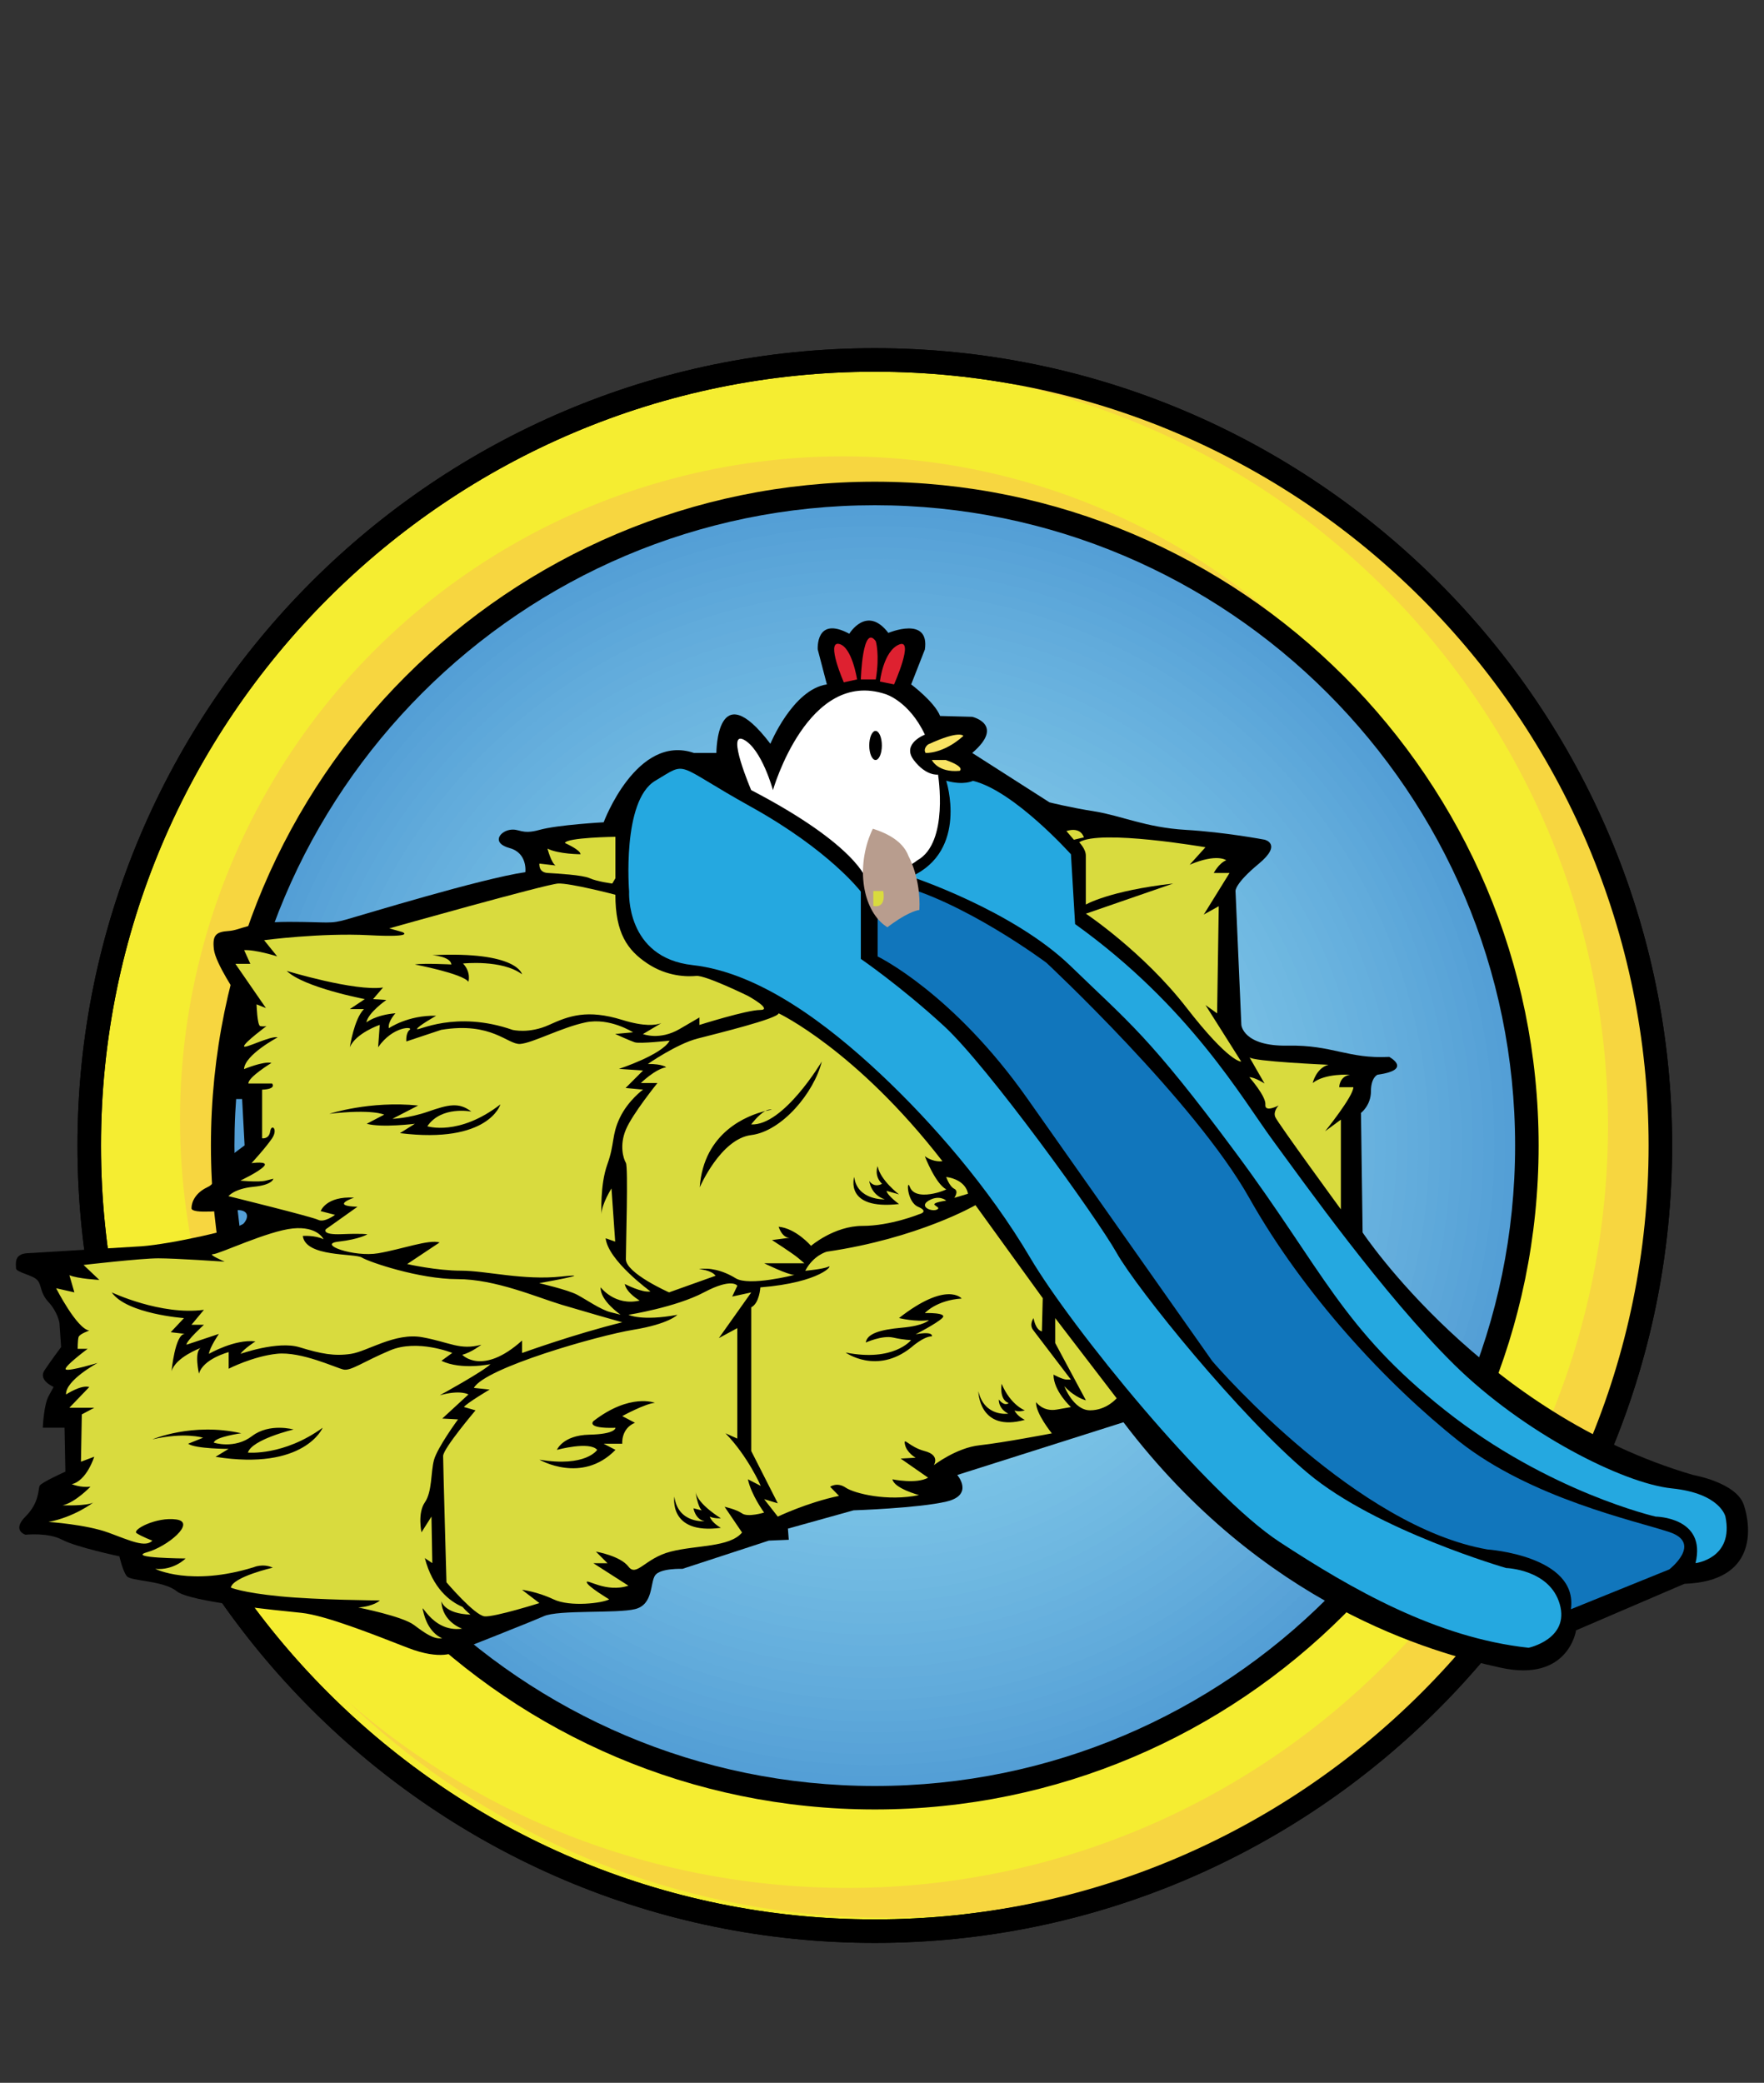 <svg xmlns="http://www.w3.org/2000/svg" xmlns:xlink="http://www.w3.org/1999/xlink" viewBox="0 0 375 442.76" xmlns:v="https://vecta.io/nano"><rect x="0" y="0" width="375" height="442.76" fill="#333333" stroke="none"/><style><![CDATA[.Dm{clip-path:url(#C)}]]></style><circle cx="185.97" cy="243.52" r="167" fill="#f5ed31"/><use xlink:href="#B"/><path d="M204.08 78.82c-4.71-.46-9.39-.7-14.03-.76l5.67.44c88.93 8.67 154 87.79 145.34 176.72s-87.79 154-176.72 145.34c-34.76-3.39-65.88-17.54-90.37-38.84 25.78 24.79 59.78 41.4 98.15 45.14 90.59 8.83 171.18-57.45 180.01-148.04 8.81-90.58-57.46-171.17-148.05-180z" fill="#f7d640"/><use xlink:href="#B"/><circle cx="179.25" cy="237.99" r="140.98" fill="#f7d640"/><defs><circle id="A" cx="185.97" cy="243.52" r="138.63"/><path id="B" d="M185.97 413.02c-93.46 0-169.5-76.04-169.5-169.5s76.04-169.5 169.5-169.5 169.5 76.04 169.5 169.5-76.04 169.5-169.5 169.5zm0-334c-90.71 0-164.5 73.79-164.5 164.5s73.79 164.5 164.5 164.5 164.5-73.79 164.5-164.5-73.8-164.5-164.5-164.5z"/></defs><clipPath id="C"><use xlink:href="#A"/></clipPath><g fill="#529dd5"><path d="M47.34 104.9h277.25v277.25H47.34z" class="Dm"/><circle cx="185.97" cy="243.52" r="138.63" class="Dm"/></g><circle cx="185.97" cy="243.52" r="136.32" fill="#549fd6" class="Dm"/><circle cx="185.97" cy="243.52" r="134" fill="#55a0d6" class="Dm"/><circle cx="185.97" cy="243.52" r="131.69" fill="#57a2d7" class="Dm"/><circle cx="185.97" cy="243.52" r="129.38" fill="#59a3d8" class="Dm"/><circle cx="185.97" cy="243.52" r="127.07" fill="#5aa5d8" class="Dm"/><circle cx="185.97" cy="243.52" r="124.76" fill="#5ca6d9" class="Dm"/><circle cx="185.97" cy="243.52" r="122.45" fill="#5da8da" class="Dm"/><circle cx="185.97" cy="243.52" r="120.14" fill="#5fa9da" class="Dm"/><circle cx="185.97" cy="243.52" r="117.83" fill="#61abdb" class="Dm"/><circle cx="185.97" cy="243.52" r="115.52" fill="#62acdc" class="Dm"/><circle cx="185.97" cy="243.52" r="113.21" fill="#64addc" class="Dm"/><circle cx="185.97" cy="243.52" r="110.9" fill="#65afdd" class="Dm"/><circle cx="185.97" cy="243.52" r="108.59" fill="#66b0de" class="Dm"/><circle cx="185.97" cy="243.52" r="106.28" fill="#68b1de" class="Dm"/><circle cx="185.97" cy="243.52" r="103.97" fill="#69b3df" class="Dm"/><circle cx="185.97" cy="243.52" r="101.66" fill="#6bb4df" class="Dm"/><circle cx="185.97" cy="243.52" r="99.35" fill="#6cb5e0" class="Dm"/><circle cx="185.97" cy="243.52" r="97.04" fill="#6db7e0" class="Dm"/><circle cx="185.97" cy="243.52" r="94.73" fill="#6fb8e1" class="Dm"/><circle cx="185.97" cy="243.52" r="92.42" fill="#70b9e2" class="Dm"/><circle cx="185.97" cy="243.52" r="90.11" fill="#71bae2" class="Dm"/><circle cx="185.97" cy="243.52" r="87.8" fill="#73bbe3" class="Dm"/><circle cx="185.97" cy="243.52" r="85.49" fill="#74bde3" class="Dm"/><circle cx="185.97" cy="243.52" r="83.18" fill="#75bee4" class="Dm"/><circle cx="185.97" cy="243.52" r="80.86" fill="#76bfe4" class="Dm"/><circle cx="185.97" cy="243.52" r="78.55" fill="#77c0e5" class="Dm"/><circle cx="185.97" cy="243.52" r="76.24" fill="#78c1e5" class="Dm"/><circle cx="185.97" cy="243.52" r="73.93" fill="#7ac2e5" class="Dm"/><circle cx="185.97" cy="243.52" r="71.62" fill="#7bc3e6" class="Dm"/><circle cx="185.97" cy="243.52" r="69.31" fill="#7cc4e6" class="Dm"/><circle cx="185.97" cy="243.52" r="67" fill="#7dc5e7" class="Dm"/><circle cx="185.97" cy="243.52" r="64.69" fill="#7ec6e7" class="Dm"/><circle cx="185.97" cy="243.52" r="62.38" fill="#7fc7e8" class="Dm"/><circle cx="185.97" cy="243.52" r="60.07" fill="#80c8e8" class="Dm"/><circle cx="185.97" cy="243.52" r="57.76" fill="#81c9e8" class="Dm"/><circle cx="185.97" cy="243.52" r="55.45" fill="#82c9e9" class="Dm"/><circle cx="185.97" cy="243.52" r="53.14" fill="#83cae9" class="Dm"/><circle cx="185.97" cy="243.52" r="50.83" fill="#83cbea" class="Dm"/><circle cx="185.97" cy="243.52" r="48.52" fill="#84ccea" class="Dm"/><circle cx="185.97" cy="243.52" r="46.21" fill="#85cdea" class="Dm"/><circle cx="185.97" cy="243.52" r="43.9" fill="#86cdeb" class="Dm"/><circle cx="185.97" cy="243.52" r="41.59" fill="#87ceeb" class="Dm"/><circle cx="185.97" cy="243.52" r="39.28" fill="#87cfeb" class="Dm"/><circle cx="185.97" cy="243.52" r="36.97" fill="#88cfeb" class="Dm"/><circle cx="185.97" cy="243.52" r="34.66" fill="#89d0ec" class="Dm"/><circle cx="185.97" cy="243.52" r="32.35" fill="#89d1ec" class="Dm"/><circle cx="185.97" cy="243.52" r="30.04" fill="#8ad1ec" class="Dm"/><circle cx="185.97" cy="243.52" r="27.73" fill="#8ad2ed" class="Dm"/><circle cx="185.97" cy="243.52" r="25.41" fill="#8bd2ed" class="Dm"/><circle cx="185.97" cy="243.52" r="23.1" fill="#8bd3ed" class="Dm"/><g fill="#8cd3ed"><circle cx="185.97" cy="243.52" r="20.79" class="Dm"/><circle cx="185.97" cy="243.52" r="18.48" class="Dm"/></g><circle cx="185.97" cy="243.52" r="16.17" fill="#8dd4ed" class="Dm"/><g fill="#8dd4ee"><circle cx="185.97" cy="243.52" r="13.86" class="Dm"/><circle cx="185.97" cy="243.52" r="11.55" class="Dm"/></g><g fill="#8ed5ee"><circle cx="185.97" cy="243.52" r="9.24" class="Dm"/><circle cx="185.97" cy="243.52" r="6.93" class="Dm"/><circle cx="185.97" cy="243.52" r="4.62" class="Dm"/><circle cx="185.97" cy="243.52" r="2.31" class="Dm"/></g><path d="M185.97 384.65c-77.82 0-141.13-63.31-141.13-141.13S108.15 102.4 185.97 102.4s141.12 63.31 141.12 141.13-63.31 141.12-141.12 141.12zm0-277.25c-75.06 0-136.13 61.07-136.13 136.13s61.07 136.13 136.13 136.13 136.12-61.07 136.12-136.13S261.03 107.4 185.97 107.4z"/><defs><circle id="D" cx="185.68" cy="244.01" r="135.95"/></defs><clipPath ><use xlink:href="#D"/></clipPath><path d="M111.68 185.4s.53-4.06-3.35-5.12-2.12-3.48 0-3.86 2.45 1.09 6.34 0c3.9-1.09 13.66-1.62 13.66-1.62s7.01-18.88 19.19-14.74h4.77s0-17.05 11.48-1.95c0 0 4.77-11.56 12.01-12.62l-1.94-7.42s-.53-7.24 6.71-3.35c0 0 3.71-6.18 8.3-.18 0 0 8.82-3.71 7.76 3.53l-2.91 7.42s4.97 3.71 6.15 6.71l6.83.18s7.05 1.63 0 7.68l16.42 10.5s4.15 1.06 9.67 1.94 10.81 3.41 19.29 3.91c8.47.5 16.77 2.09 16.77 2.09s3.88.88-1.24 5.12-4.94 5.78-4.94 5.78l1.24 28.47s.35 4.59 9.89 4.41c9.53-.18 12.71 2.84 21.54 2.39 0 0 5.13 2.73-2.47 3.79 0 0-1.41.53-1.41 3.53s-2.12 4.59-2.12 4.59l.35 25.42s25.6 38.49 70.27 51.55c0 0 9.18 1.59 10.77 6.36s2.82 16.24-12.62 16.77l-23.04 9.89s-1.59 11.12-16.07 7.94-50.48-13.07-80.15-52.17l-35.33 11.21s3.65 4.24-2.31 5.65c-5.97 1.41-19.73 1.86-19.73 1.86l-13.96 3.89.18 2.37-4.24.18-18.36 6s-4.77-.18-5.83 1.41-.35 6.18-4.24 7.15c-3.88.97-16.24.1-19.42 1.51s-18.89 7.58-18.89 7.58-2.82 1.94-10.06-.88-17.48-6.89-22.6-7.42-23.66-2.3-26.48-4.59c-2.82-2.3-9.71-2.12-10.59-3.18s-1.59-4.24-1.59-4.24-9.18-1.94-12.18-3.53-7.77-1.06-7.77-1.06-3-.88 0-3.88 2.65-5.83 3-6.53c.35-.71 5.47-3 5.47-3l-.18-9.34H9.1s.18-4.78 1.24-6.73l1.06-1.94s-3.35-1.41-1.94-3.53 3.53-4.94 3.53-4.94l-.35-5.12s-.35-2.3-2.3-4.41-1.41-3.71-2.47-4.77-4.47-1.59-4.47-2.47-.48-3 2.35-3.18l24.36-1.48c6.18-.46 20.66-3.64 21.72-4.88s1.06-2.8-1.32-2.81-9.8.97-9.8-.4.88-3.29 3.35-4.45.88-2.93 2.47-4.52 5.47-4.38 5.47-4.38l-.53-9.86h-4.24s-.09-2.18 1.37-4.65-.84-3.17-1.19-4.32-1.32-2.92 1.19-4.51c2.52-1.59 2.69-3 2.69-3l-.79-5.47s-4.68-6.85-5.03-9.87.44-3.72 3.13-3.9 4.1-1.94 12.76-1.94 8.65.53 12.36-.53c3.7-1.04 28.42-8.63 37.96-10.04z"/><path d="M186.18 144.43H183s.35-12.01 3.18-8.12c0 0 .88 2.83 0 8.12zm3.88 1.06s4.41-9.89 1.06-8.47c-3.35 1.41-4.06 7.86-4.06 7.86l3 .61zm-10.68-.44s-3.82-8.75-1.03-8.17 3.85 7.55 3.85 7.55l-2.82.62z" fill="#de2130"/><path d="M196.77 160.06s3.71.26 8.03-3.62c0 0-.71-1.32-7.5 1.81 0 0-1.14.84-.53 1.81zm1.33 1.5s1.24 2.74 5.91 2.3c0 0 1.32-.79-2.96-2.3h-2.95z" fill="#f9e364"/><path d="M130.83 186.7v-8.81s-10.46.13-10.73 1.32c0 0 3.31 1.46 3.31 2.38 0 0-4.63 0-7.02-1.19 0 0 .79 3.05 1.72 3.58l-3.44-.4s-.26 1.85 1.72 1.99c1.99.13 7.42.41 9 1.13s4.77 1.12 4.77 1.12l.67-1.12zm95.43 107.98s1.94 5.12 5.47 5.12 5.65-2.56 5.65-2.56l-13.06-17.04v5.3l6.53 12.18s-2.3-.53-4.59-3zm58.79-37.6v-19.07l-3.35 2.47s6-7.42 6-9.36h-3s0-2.3 2.3-2.65c0 0-5.3-.37-7.94 1.76 0 0 .71-3.17 3.35-3.88 0 0-16.24-.71-16.77-1.59s3.18 5.57 3.18 5.57-2.05-1.34-3.23-1.34c0 0 3.58 4.06 3.41 5.83s2.82.18 2.82.18-1.24 1.24-.71 2.47c.52 1.24 13.94 19.61 13.94 19.61zm-35.66-69.26l-18.54 6.41s12.18 8.12 21.36 19.95 11.65 11.48 11.65 11.48l-7.59-12.01 2.47 1.77.35-22.78-3.18 1.77 5.47-8.83h-3.35s1.06-2.07 2.65-2.71c0 0-1.94-1.52-7.77.95l3.35-3.71s-22.42-3.88-26.84-1.06c0 0 1.41 1.41 1.41 2.82v10.42s4.96-2.93 18.56-4.47zm-22.69-11.16l1.59 1.85 2.12-.5s-.53-2.33-3.71-1.35zm-25.55 78.56s-1.46-1.32-3.72 0c-2.25 1.32.8 2.52 1.86 1.85 1.06-.66-3.16-1.05 1.86-1.85zm0-5.03s.65 1.99 1.71 2.52 0 1.93 0 1.93l2.91-.87c.01 0-.24-2.92-4.62-3.58z" fill="#d9db3e"/><path d="M183 203.84v-14.3s-6.62-8.74-23.31-18.01c-16.68-9.27-13.24-9.8-20.39-5.56s-5.56 23.57-5.56 23.57-.79 14.04 13.51 15.62c14.3 1.59 28.78 12.71 39.81 23.04s23.22 24.36 31.96 39.19 37.61 50.32 52.97 60.38 33.37 20.39 52.97 22.51c0 0 8.74-1.85 6.62-9.27s-11.39-7.68-11.39-7.68-27.54-7.94-42.11-20.13-36.37-39.19-40.7-46.87-27.46-39.72-36.68-48.2-17.7-14.29-17.7-14.29z" fill="#25a8e0"/><path d="M186.57 194.58v8.74s16.03 7.72 31.92 30.34l39.19 55.64c1.85 2.21 30.99 35.31 58.53 40.08 0 0 19.33 1.32 17.74 12.71l20.92-8.47s7.15-5.56 0-7.94-29.4-7.15-44.76-19.33-32.94-31.1-44.54-51.7-43.12-49.99-43.12-49.99-18.07-13.51-32.74-16.82c.01-.02 2.82 6.21-3.14 6.74z" fill="#1176bc"/><path d="M201.15 165.97s4.8 14.83-7.47 20.39c0 0 21.72 7.15 33.99 19.07s16.51 14.65 35.05 39.64c18.54 24.98 22.57 37.37 44.49 54.73 21.92 17.37 44.76 22.6 44.76 22.6s10.86.09 8.47 9.89c0 0 8.21-.97 6.36-9.89 0 0-1.06-4.94-11.39-6s-31.51-11.74-46.35-26.39c-14.83-14.65-31.78-38.49-38.4-47.49s-17.74-28.6-42.11-46.08l-.88-14.83s-12.09-13.51-20.83-15.62c0-.02-1.84 1.04-5.69-.02z" fill="#25a8e0"/><defs><path id="F" d="M184.19 187.03s-1.85-7.28-24.5-19.07c0 0-5.43-12.71-1.59-10.73 3.84 1.99 6.22 10.73 6.22 10.73s7.42-25.95 23.97-20.39c0 0 4.98 1.49 8.33 8.6 0 0-5.02 1.91-2.37 5.4s5.16 3.09 5.16 3.09 2.38 14.43-4.37 18.21c.01-.01-4.09 3.36-10.85 4.16z"/></defs><use xlink:href="#F" fill="#fff"/><clipPath id="G"><use xlink:href="#F"/></clipPath><ellipse transform="matrix(.167 -.986 .986 .167 -19.725 343.811)" cx="193.68" cy="183.58" rx="14.77" ry="10.01" clip-path="url(#G)" fill="#b89d8e"/><path d="M185.65 189.41v3.18s2.78.79 2.12-3.18h-2.12zm-26.66 22.29s-9-4.41-10.95-4.24c-1.94.18-6.18.18-10.42-2.65-4.24-2.82-6.8-6.44-6.8-14.61 0 0-9.67-2.52-12.18-2.38-2.52.13-35.88 9.53-35.88 9.53l2.78.79s3.05 1.19-7.15.66-22.25 1.06-22.25 1.06l2.78 3.44s-4.63-1.46-7.02-1.32l1.32 2.91h-3.18l6.49 9.4-1.99-.79s.13 4.5.79 4.63 1.32 0 1.32 0-4.63 3.44-4.77 4.24c-.13.79 5.56-2.25 7.15-1.85 0 0-7.02 3.71-7.15 6.75 0 0 4.1-1.72 5.83-1.32 0 0-5.03 3.07-4.9 4.38h5.03s1.06 1.18-2.12 1.31v10.33s1.46.26 1.72-1.46 1.72-.5.4 1.47-4.37 5.28-4.37 5.28 3.71-.53 2.65.66-5.03 3.05-5.03 3.05 3.84.4 5.43 0l1.59-.4s-.13 1.32-4.24 1.72c-4.1.4-5.3 1.99-5.3 1.99s17.74 4.37 19.07 5.03c1.32.66 3.58-1.06 3.58-1.06l-3.05-.79s1.1-3.22 7.11-2.87c0 0-5.3 1.77.71 1.94l-6.71 4.77s-1.06 1.24 3.35 1.06 5.47.02 5.47.02-1.59 1.04-6.18 1.57 3.35 3.35 8.47 2.47 10.77-3 13.06-2.3l-6.89 4.59s6.18 1.41 11.48 1.41 13.24 2.12 21.36 1.24-4.78 1.41-4.78 1.41 6.09 1.41 8.08 2.47 4.99 3.18 7.11 3.71l2.12.53s-4.41-3-4.24-5.83c0 0 3 4.06 8.3 2.82 0 0-2.82-1.59-3.18-3.53 0 0 3.71 1.94 5.47 1.59 0 0-9-6.53-9.53-11.3l2.03.71-.79-11.3s-2.12 3.35-2.12 5.47c0 0-.35-6.18 1.24-10.59s.88-6.18 2.65-9.89 4.94-6 4.94-6l-3.71-.35 3.71-3.71-5.12-.35s9.18-3 10.77-6c0 0-6.36.71-7.42.35-1.06-.35-4.15-1.77-4.15-1.77l3.8-.35s-4.94-3.18-10.06-2.12-11.3 4.41-13.95 4.59-6-4.77-16.77-3l-7.42 2.47s-.18-1.77.71-2.47c.88-.71-3.53-.88-6.71 3.71l.35-4.77s-5.12 1.77-6.36 4.77c0 0 .88-6 3-8.12h-3l3.18-2.12s-12.98-2.47-16.6-6c0 0 14.48 4.41 20.48 3.53l-2.12 2.47 2.82.18s-3.89 2.7-4.24 4.77c0 0 1.94-1.59 6.18-1.94 0 0-1.67 1.76-1.41 3.18 0 0 4.06-2.82 10.06-2.65 0 0-4.06 2.3-4.06 2.82 0 .53 8.12-4.06 20.3.18 0 0 3.53.88 7.77-1.06s8.12-3.35 15.54-1.06c4.74 1.47 7.17 1.13 8.3.7l-3.89 2.31s3.53 1.41 7.77-1.06l4.24-2.47v1.59s10.06-3.18 12.89-3.18c2.88 0-2.59-3-2.59-3zM88.9 235.01l-5.47 2.82s3.35-.06 7.59-1.53 6.53-2.06 9.18 0c0 0-6.36-1.29-9.36 3.12 0 0 6.71 2.17 15.54-4.65 0 0-2.47 8.45-21.36 6.11l3.18-1.99s-7.06.88-10.24 0l3.71-1.94s-2.47-1.24-11.65-.18c-.01 0 8.64-2.82 18.88-1.76zm9.53-30.19c1.77 1.87 1.15 3.88 1.15 3.88-1.32-1.77-11.39-3.67-11.39-3.67 1.94-.32 7.77 0 7.77 0-.18-1.73-4.06-1.98-4.06-1.98 18.18-.88 19.07 4.06 19.07 4.06-4.24-3.18-12.54-2.29-12.54-2.29zm94.99 47.49c.71 1.94 3.35 1.77 5.05 1.41 1.69-.35 2.69-.88 2.69-.88-2.33-1.24-4.56-7.06-4.56-7.06 1.94 1.41 3.74 1.06 3.74 1.06-18.33-23.66-34.81-31.43-34.81-31.43-.26 1.15-12.89 4.24-17.3 5.38-4.41 1.15-10.5 5.38-10.5 5.38 3.21 0 3.88.71 3.88.71-2.3.35-5.38 3.35-5.38 3.35h3.53s-5.3 6.54-6.71 9.9c-1.41 3.35-.53 6.18 0 7.06s0 17.48 0 20.48 9.18 7.06 9.18 7.06l9.89-3.53c-.88-1.24-3.53-1.41-3.53-1.41 2.12-.35 4.94.18 7.8 1.94 2.86 1.77 12.5-.71 12.5-.71-1.41 0-6.43-2.47-6.43-2.47H171l-1.24-1.06c-1.24-1.06-5.65-3.88-5.65-3.88l4.06-.53c-1.83.39-2.65-2.3-2.65-2.3 3.71.35 6.89 4.06 6.89 4.06s4.94-4.24 10.93-4.24c5.98 0 12.02-2.47 12.02-2.47s2.3-.53-.18-1.59c-2.47-1.05-2.47-6.17-1.76-4.23zm-33.72-11.02c-6.53.81-10.95 11.12-10.95 11.12.85-11.86 10.29-15.33 13.93-16.23.49-.27.99-.4 1.43-.29 0 0-.55.07-1.43.29-1.49.81-2.99 2.85-2.99 2.85 6.89.32 15.01-13.38 15.01-13.38-1.64 6.63-8.47 14.83-15 15.64zm31.42 14.66c-11.74 1.32-9.53-5.76-9.53-5.76.64 5.03 6.51 4.77 6.51 4.77-3.02-.99-3.31-3.91-3.31-3.91 1.13 1.59 2.71.6 2.71.6-1.77-1.73-.93-3.75-.93-3.75.57 3 4.55 6 4.55 6l-2.65-.75c.18 1.02 2.65 2.8 2.65 2.8zm-91.1 87.28s-.82-.62-1.7-1.64c-2.76-1.19-6.31-3.96-8.01-10.37l1.59 1.06-.18-9.89-2.12 3.35s-.88-4.06.71-6.36 1.24-6.36 1.94-9c.71-2.65 5.12-8.65 5.12-8.65l-3.35-.18 5.56-5.12s-1.68-1.06-6.09.18c0 0 9.45-5.19 10.77-6.62 0 0-6.18 1.32-10.42-.71l2.3-1.68s-7.42-3-13.24-.53c-5.83 2.47-8.3 4.41-9.89 4.06s-9-3.88-14.12-3.35-10.28 3.18-10.28 3.18v-3.53s-5.43 1.41-6.31 4.59c0 0-1.06-4.59.35-5.47 0 0-5.3 1.94-6.18 4.94 0 0 .73-7.9 2.82-7.94l-3-.35 2.82-3s-12.18-.88-15.36-5.47c0 0 10.42 4.94 19.6 3.71l-2.65 3.18h2.65s-3.71 3.35-3.71 4.24l6.89-2.3s-1.94 2.82-2.12 4.24c0 0 5.47-3.18 9.89-2.65 0 0-2.47 1.59-3.18 2.65 0 0 7.94-2.82 12.54-1.41 4.59 1.41 7.42 1.94 10.95 1.41s9.36-4.59 15.18-3.53c5.83 1.06 7.94 2.82 12.54 1.59 0 0-2.12 1.64-4.06 2.14 0 0 4.24 4.57 12.71-3.03v2.65s11.19-4.06 21.31-6.53l-4.85-1.38c-.02-.01-.04-.01-.04-.01h0l-7.94-2.32c-5.3-1.59-14.12-5.47-22.25-5.47s-18.8-3.65-20.3-4.59c-1.51-.94-11.96-.03-12.54-4.59 0 0 2.65-.18 4.41.71 0 0-1.24-2.82-6.53-2.3-5.3.53-15.71 5.47-16.95 5.47s2.47 1.59 2.47 1.59-10.42-.71-14.12-.71-15.89 1.41-15.89 1.41l3.35 3.18s-4.59-.24-6.36-1l1.06 3.65-3.88-.88s4.41 8.65 7.06 9c0 0-2.12.71-2.3 1.41-.18.71-.18 2.47-.18 2.47h2.12s-5.47 4.06-4.59 4.41 6.71-1.41 6.71-1.41-6.89 3.71-6.71 6.71c0 0 3.18-2.12 4.94-1.59l-4.24 4.41h5.3l-2.65 1.41-.18 10.06 2.82-1.06s-1.59 5.12-4.77 5.83c0 0 1.85.79 3.97.53 0 0-3.18 3.35-5.91 3.97 0 0 5.3.18 6.53-.62 0 0-3.97 3.09-9.53 4.15 0 0 8.03.53 12.8 2.3s7.77 3.18 9.27 1.68c0 0-2.3-.88-3.35-1.59-1.06-.71 4.24-3.53 8.47-2.91 4.24.62-1.85 5.74-6.27 6.97-4.41 1.24 8.21 1.32 8.21 1.32s-2.47 2.56-6.44 2.21c0 0 7.5 3.8 20.92-.35 0 0 1.94-.88 4.06.09 0 0-8.47 1.94-8.92 4.24 0 0 2.38 1.06 10.42 1.85 8.03.79 21.27.88 21.27.88s-1.24 1.24-4.59 1.5c0 0 9.36 1.85 11.83 3.71 2.47 1.85 4.24 3.09 6 2.82 0 0-2.74-.88-3.88-5.12-1.15-4.24 1.24 4.06 8.12 3.09 0 0-4.24-1.41-4.41-5.83.01.02.63 2.67 6.19 2.84zm-54.2-33.54L48.6 308s-7.02.01-8.61-1.09l3.18-1.28s-3.88-1.24-10.77.35c0 0 8.47-3.65 18.89-1.3 0 0-5.65.77-5.83 2 0 0 4.41 1.44 8.12-1.4s8.83-1.4 8.83-1.4-8.83 2.09-9.71 4.91c0 0 7.59.74 15.89-5.28.01.02-3.88 9.18-22.77 6.18zm113.17 4.77l2.74 1.41s-2.74-6.3-7.5-11.18l2.51 1.12v-23.48l-3.92 2.12 6.89-9.71-4.06.88 1.1-2.3s-1.1-1.77-7.1 1.41-16.04 4.77-16.04 4.77 2.8 1.41 10.39 0c0 0-1.77 1.94-9.36 3.18s-31.6 8.12-33.9 12.36l3.35.35s-4.77 2.82-5.47 3.71l2.47.71s-6.89 8.12-6.89 9.71.71 26.84.71 26.84 6 7.06 8.12 7.24 11.64-2.82 11.64-2.82l-3.7-2.82s3.18.36 6.71 2.03 10.42.8 11.83 0c0 0-4.59-2.74-4.77-3.62s4.11 2.3 8.85.71l-7.44-4.77h3l-2.47-2.47s5.17.88 6.91 3.18 3.5-1.77 8.98-3.18c5.47-1.41 12.54-.88 15.18-4.06l-3.71-5.47s2.47.53 3.71 1.41 4.69-.18 4.69-.18-2.74-3.73-3.45-7.08zm-24.01-12.01c-3 1.24-2.7 4.46-2.7 4.46h-3.95l2.51 1.3c-7.15 7.35-16.17 2.08-16.17 2.08 9.88 1.66 12.28-2.08 12.28-2.08-1.61-1.9-8.56 0-8.56 0s1.24-3.11 6.89-3.23c5.65-.11 5.56-1.46 5.56-1.46-6.44.19-4.68-1.43-4.68-1.43 7.77-6 13.06-3.88 13.06-3.88-2.12.18-6.94 2.82-6.94 2.82l2.7 1.42zm18.27 22.33c-11.21 1.5-9.89-6.62-9.89-6.62.79 5.74 6.44 5.21 6.44 5.21-2.01-.37-2.38-2.74-2.38-2.74l1.77.45c-.88-.79-1.32-3.89-1.32-3.89.53 2.65 5.38 5.56 5.38 5.56-1.5.09-2.38-.35-2.38-.35.53 1.41 2.38 2.38 2.38 2.38zm70.71-32.57s1.94 1.06 2.82 1.06h.88l-7.94-10.42c-1.06-1.24 0-2.65 0-2.65s.35 2.47 1.77 2.82l.18-7.06-14.3-19.77s-12.18 7.06-31.6 9.89c0 0-2.82.71-4.59 4.06 0 0 3.88-.35 4.94-.88s-1.41 3.35-14.48 4.41c0 0-.18 3.35-1.94 4.24v30.54l5.65 11.12-2.9-.88 2.9 3.71s6.25-3 13.01-4.41l-1.89-1.94s1.48-1.06 3.3.18 8.88 3 15.59 1.59c0 0-5.27-1.41-5.64-3.35 0 0 5.11 1.06 7.58-.35l-5.83-4.06 3.18-.18s-1.9-1.06-2.27-2.82c-.38-1.77.85.53 4.21 1.41s1.92 3 1.92 3 4.8-3.71 9.74-4.24 15.36-2.53 15.36-2.53-3.53-4.35-3.35-6.65c0 0 1.41 2.12 4.41 1.59l3-.53s-3.71-3.37-3.71-6.9zM200.3 280.2c-1.32 1.24-5.65 3.44-5.65 3.44 3.97-.71 3.44.44 3.44.44-1.77 0-4.41 2.38-4.41 2.38-7.33 5.83-13.91 1.06-13.91 1.06 10.28 2.03 13.91-2.65 13.91-2.65s-1.41 0-3.8-.53c-2.38-.53-5.83 1.06-5.83 1.06.26-1.85 2.91-2.74 7.68-3.16s5.74-1.61 5.74-1.61c-2.82.44-6.36-.44-6.36-.44 10.21-7.98 13.33-4.15 13.33-4.15-5.38.35-7.83 3.09-7.83 3.09s5.02-.16 3.69 1.07zm17.57 21.63c-9.8 2.74-9.89-6.09-9.89-6.09 1.32 5.56 6.36 4.77 6.36 4.77-2.21-1.15-2-3-2-3 1.27 1.59 2.09.75 2.09.75-2.09-.75-1.5-4.1-1.5-4.1 1.94 4.59 4.94 5.65 4.94 5.65-1.5.44-2.21 0-2.21 0 .62 1.32 2.21 2.02 2.21 2.02z" fill="#d9db3e"/><ellipse cx="186.13" cy="158.47" rx="1.34" ry="3.09"/></svg>